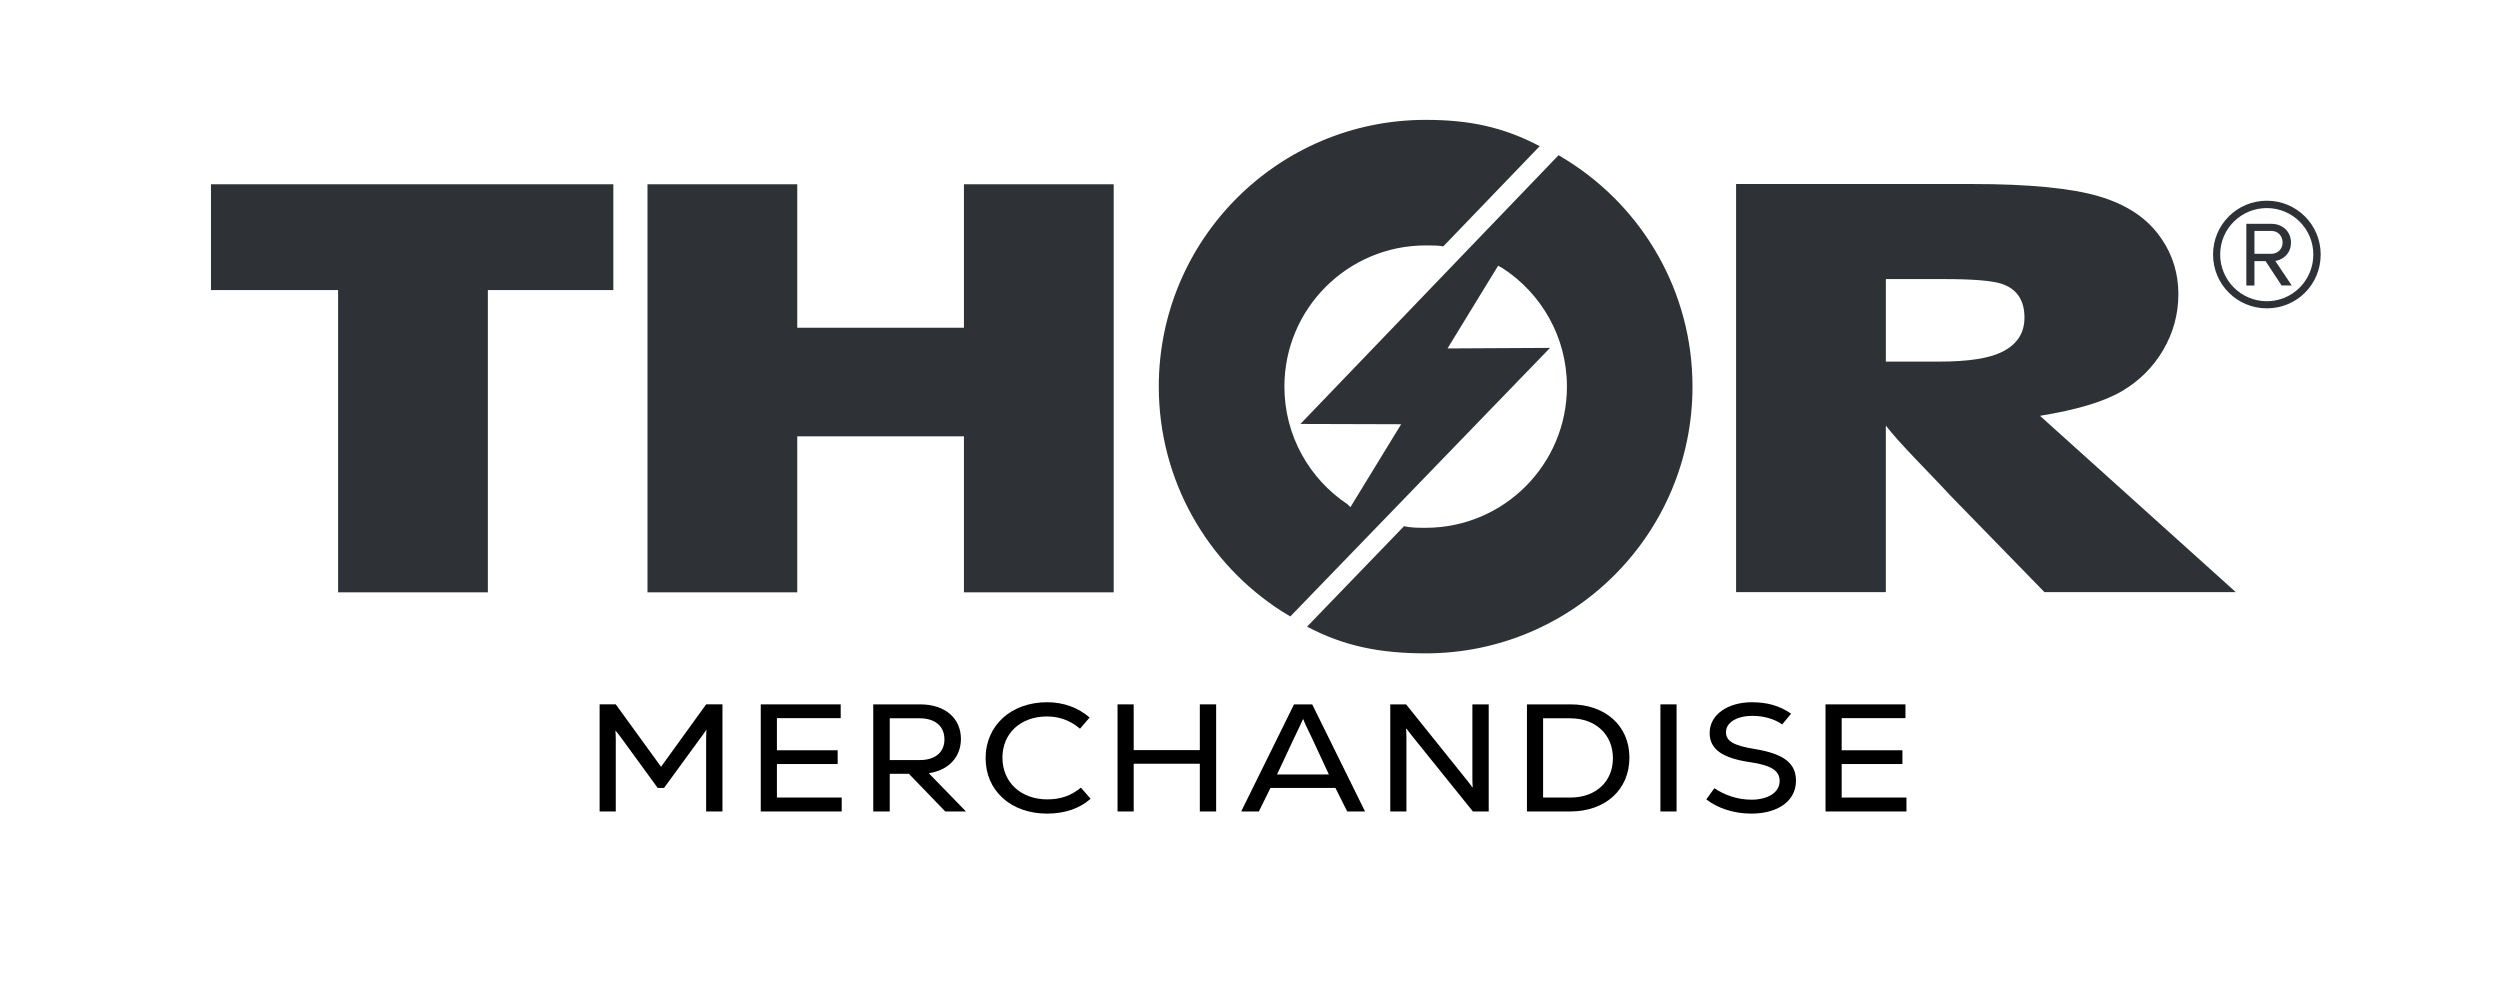 <svg viewBox="0 0 474 189" version="1.1" xmlns="http://www.w3.org/2000/svg" id="Layer_1">
  
  <defs>
    <style>
      .st0 {
        fill: #2e3236;
      }
    </style>
  </defs>
  <path d="M367.648,68.559h-10.09v-15.645h11.031c5.321,0,8.917.284,10.794.85,2.97.945,4.456,3.099,4.456,6.463,0,2.947-1.434,5.122-4.301,6.519-2.452,1.21-6.413,1.814-11.891,1.814h0ZM386.785,78.837c6.937-1.123,12.121-2.676,15.518-4.666,3.337-1.965,5.959-4.583,7.862-7.851,1.903-3.269,2.856-6.792,2.856-10.573s-1.045-7.312-3.132-10.374c-2.554-3.855-6.546-6.575-11.968-8.162-5.267-1.548-13.298-2.323-24.093-2.323h-44.668v77.375h28.396v-31.573c2.591,3.41,8.444,9.14,12.117,13.145l17.953,18.428h36.278l-37.122-33.426h0s.002 0.0.002,0ZM151.159,62.144v-27.21h-28.396v77.377h28.396v-29.589h31.602v29.589h28.398V34.934h-28.398v27.21s-31.602,0-31.602 0ZM116.289,34.934H40v20.068h24.103v57.309h28.396v-57.309h23.79v-20.068h-0Z" class="st0" id="THOR"></path>
  <path d="M291.923,27.709c-6.861-3.588-13.201-4.983-21.62-4.983-27.944,0-50.598,22.642-50.598,50.571,0,17.866,9.271,33.567,23.262,42.564l1.679,1.016,49.238-50.919-19.435.104,9.59-15.678.812.437c7.364,4.769,12.237,13.056,12.237,22.478,0,14.786-11.992,26.771-26.783,26.771-1.799,0-2.697-.017-4.108-.301l-18.378,19.042c6.995,3.714,13.899,5.066,22.486,5.066,27.942,0,50.592-22.644,50.592-50.575,0-18.076-9.487-33.936-23.757-42.879l-1.635-1.001-48.948,50.959,19.098.056-9.615,15.717-.564-.553c-7.205-4.798-11.953-12.992-11.953-22.298,0-14.782,11.99-26.769,26.783-26.769,1.488,0,2.276.002,3.349.176l18.271-18.998h0l-.002-.002-0.0 0Z" class="st0" id="THOR-2"></path>
  <path d="M419.595,48.257c0-5.678,4.573-10.203,10.201-10.203s10.205,4.525,10.205,10.203-4.523,10.205-10.205,10.205-10.201-4.573-10.201-10.205ZM420.943,48.257c0,4.861,3.946,8.856,8.852,8.856s8.81-3.996,8.81-8.856-3.946-8.806-8.81-8.806-8.852,3.898-8.852,8.806ZM429.558,49.51h-2.116v4.621h-1.54v-11.695h4.765c2.018,0,3.704,1.396,3.704,3.562,0,2.599-2.308,3.464-2.983,3.464l3.127,4.669h-1.924l-3.033-4.621s0,0,0.0 0ZM427.442,43.782v4.333h3.224c1.203,0,2.116-.915,2.116-2.118,0-1.299-.913-2.214-2.116-2.214h-3.224s0-.002,0-.002Z" class="st0"></path>
  <g>
    <path d="M136.979,133.549v20.305h-3.096v-13.721c0-.725.032-1.218.064-1.682l-.064-.029c-.255.377-.829,1.218-1.499,2.089l-6.478,8.876h-1.212l-6.445-8.848c-.511-.725-1.181-1.595-1.499-1.973l-.064.029c.032.464.064.957.064,1.683v13.575h-3.063v-20.305h3.063l8.582,11.835,8.551-11.835h3.096Z"></path>
    <path d="M159.588,151.214v2.64h-15.347v-20.305h15.155v2.61h-12.093v6.092h11.519v2.61h-11.519v6.353h12.284Z"></path>
    <path d="M172.333,146.718h-3.638v7.136h-3.126v-20.305h8.901c4.658,0,7.722,2.581,7.722,6.556,0,3.451-2.361,5.946-6.095,6.497l7.052,7.252h-3.925l-6.892-7.136ZM174.375,136.189h-5.68v7.919h5.712c2.903,0,4.658-1.479,4.658-3.916,0-2.495-1.755-4.003-4.69-4.003Z"></path>
    <path d="M186.872,143.759c0-6.207,4.817-10.616,11.677-10.616,3.127,0,5.903,1.044,8.041,2.9l-1.819,2.118c-1.818-1.538-3.893-2.321-6.253-2.321-5.01,0-8.455,3.191-8.455,7.803,0,4.671,3.478,7.919,8.519,7.919,2.425,0,4.499-.667,6.35-2.233l1.851,2.118c-2.074,1.827-4.85,2.813-8.264,2.813-6.86,0-11.646-4.352-11.646-10.501Z"></path>
    <path d="M230.581,133.549v20.305h-3.095v-9.05h-12.539v9.05h-3.062v-20.305h3.062v8.673h12.539v-8.673h3.095Z"></path>
    <path d="M253.197,149.387h-12.315l-2.201,4.467h-3.351l10.019-20.305h3.446l10.019,20.305h-3.383l-2.233-4.467ZM245.253,140.162l-3.127,6.672h9.827l-3.127-6.729c-.957-2.002-1.499-3.104-1.723-3.742h-.063c-.287.638-.861,1.886-1.787,3.8Z"></path>
    <path d="M263.594,133.549h2.999l10.944,13.633c1.021,1.276,1.34,1.683,1.627,2.089l.063-.029c-.031-.464-.063-.957-.063-1.683v-14.01h3.095v20.305h-2.999l-10.976-13.633c-1.021-1.276-1.34-1.683-1.627-2.089l-.064.029c.032.464.064.957.064,1.682v14.011h-3.063v-20.305Z"></path>
    <path d="M308.938,143.643c0,6.092-4.562,10.211-11.231,10.211h-8.199v-20.305h8.264c6.604,0,11.167,4.061,11.167,10.094ZM305.811,143.759c0-4.496-3.286-7.57-8.104-7.57h-5.137v15.025h5.201c4.785,0,8.04-3.017,8.04-7.455Z"></path>
    <path d="M314.815,133.549h3.063v20.305h-3.063v-20.305Z"></path>
    <path d="M323.511,151.562l1.532-2.117c1.851,1.247,4.307,2.176,7.019,2.176,3.031,0,5.36-1.306,5.36-3.539,0-1.856-1.403-2.959-5.552-3.567-5.264-.755-7.721-2.437-7.721-5.541,0-3.51,3.478-5.83,8.008-5.83,2.809,0,5.201.609,7.435,2.176l-1.691,2.03c-1.595-1.132-3.701-1.624-5.647-1.624-2.839,0-5.009,1.188-5.009,3.104,0,1.74,1.563,2.553,5.488,3.19,5.646.929,7.784,2.785,7.784,6.005,0,3.887-3.478,6.236-8.486,6.236-3.478,0-6.509-1.132-8.52-2.698Z"></path>
    <path d="M361.466,151.214v2.64h-15.347v-20.305h15.155v2.61h-12.093v6.092h11.519v2.61h-11.519v6.353h12.284Z"></path>
  </g>
</svg>